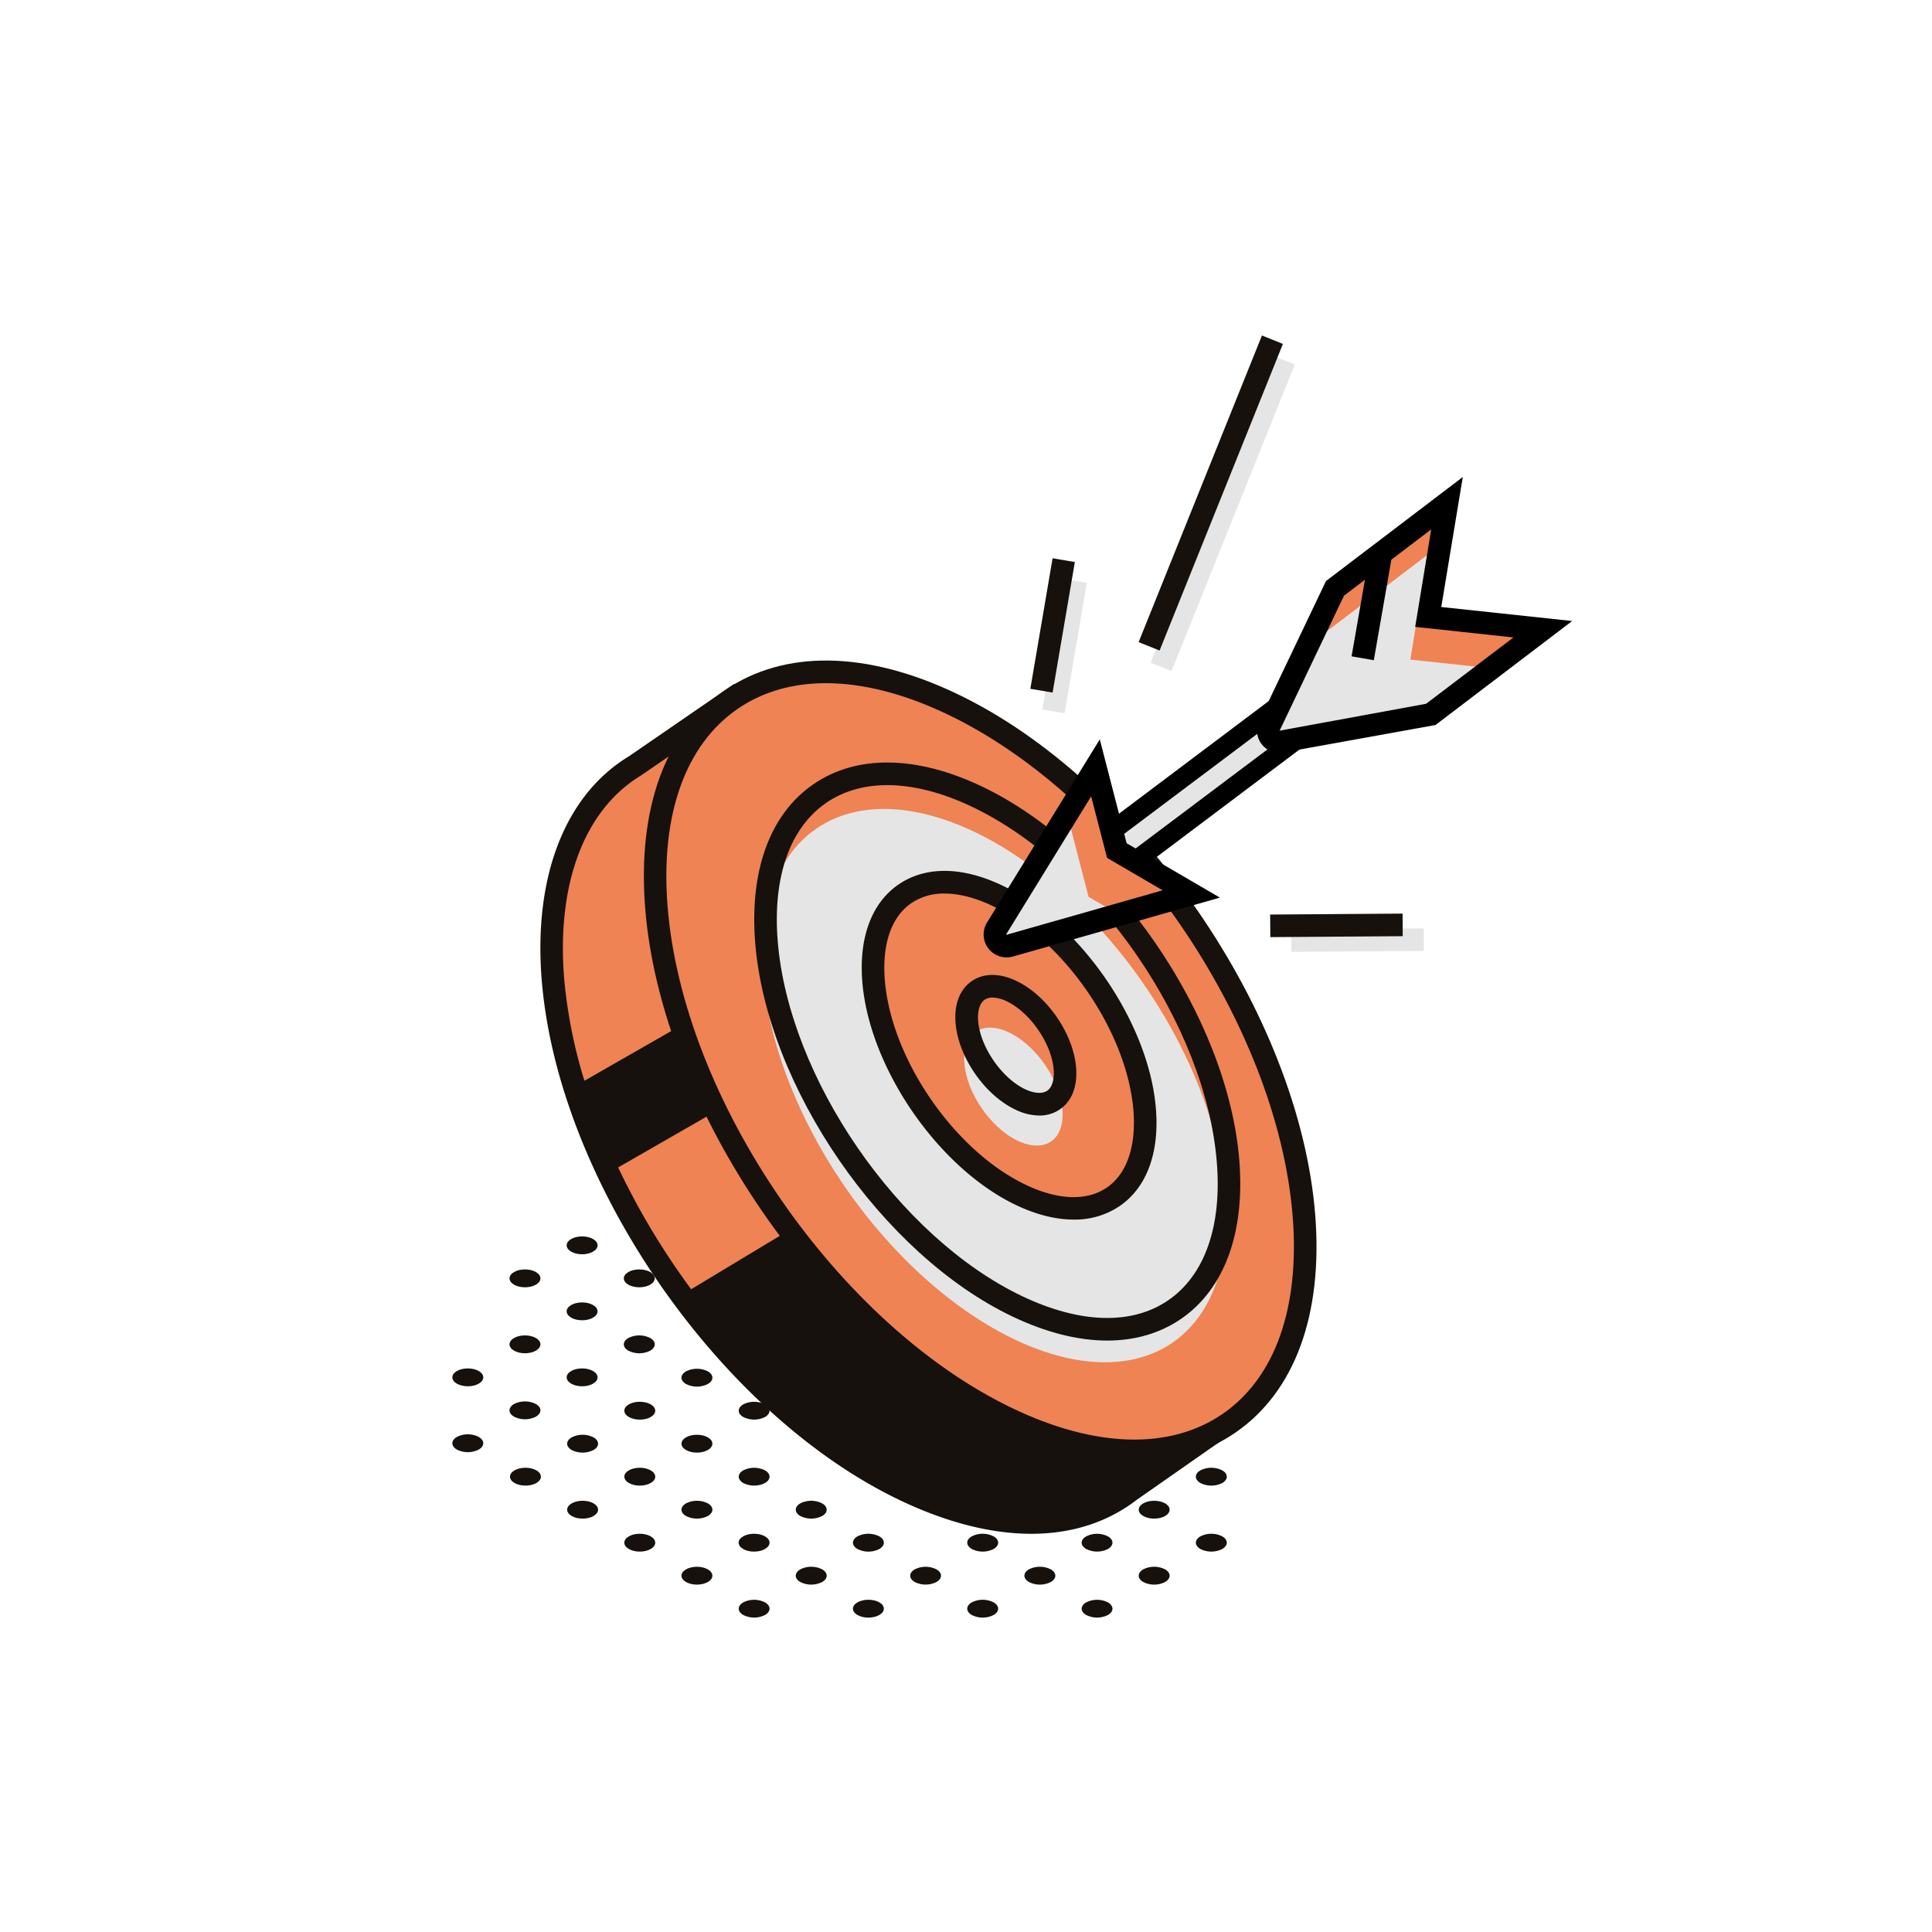<svg xmlns="http://www.w3.org/2000/svg" viewBox="0 0 800 800"><path d="M468.17,617.09l.89-.45,40.31-28.31-14.06-18.84a137.47,137.47,0,0,0,1.76-36.63C490.59,451.11,425.32,356.24,351.28,321a137.9,137.9,0,0,0-34.84-11.45l-13.66-19.84L262.94,317.1h0c-24.09,14.52-37.38,45.31-34,88C235.43,486.91,300.7,581.77,374.74,617,413.45,635.47,446,634.4,468.17,617.09Z" style="fill:#ef8354"/><path d="M500.27,568.32a143.66,143.66,0,0,0,1.46-35.83c-6.59-83.11-73.18-179.88-148.44-215.73a143.65,143.65,0,0,0-34.1-11.47L304,283.19,260.53,313.1c-26.42,15.93-39.64,49.62-36.24,92.42,6.58,83.11,73.18,179.88,148.44,215.73,19.4,9.24,37.76,13.86,54.3,13.86,16.7,0,31.54-4.71,43.72-14.1L516,589.4ZM265.59,321l36-24.76,12.11,17.6,1.92.34a133.32,133.32,0,0,1,33.66,11.07c72.57,34.57,136.79,127.89,143.14,208,.15,1.9.19,3.75.27,5.63L366,485.77l-79.81,48.08a305.92,305.92,0,0,1-30.23-50.44l40.61-23.33L282,424.62l-40,22.9a204.1,204.1,0,0,1-8.43-42.74C230.5,365.64,242.08,335.14,265.59,321Z" style="fill:#16110d"/><ellipse cx="405.87" cy="439.51" rx="105" ry="181.86" transform="matrix(0.82, -0.57, 0.57, 0.82, -177.63, 307.51)" style="fill:#ef8354"/><path d="M469.78,605.48c-16.63,0-35-4.57-54.18-13.73C340.33,555.9,273.74,459.13,267.15,376c-3.27-41.27,8.44-73.3,33-90.18s58.63-16.39,96,1.43C471.42,323.12,538,419.89,544.6,503h0c3.27,41.27-8.45,73.3-33,90.18C499.69,601.39,485.5,605.48,469.78,605.48ZM342,282.89c-13.85,0-26.25,3.54-36.57,10.65-21.67,14.91-32,43.94-29,81.75,6.35,80.14,70.57,173.45,143.15,208,34.22,16.3,65,17.08,86.69,2.17s32-43.94,29-81.75h0c-6.35-80.13-70.56-173.45-143.14-208C374.21,287.17,357.23,282.89,342,282.89Z" style="fill:#16110d"/><ellipse cx="411.93" cy="452.54" rx="74.86" ry="129.66" transform="matrix(0.82, -0.57, 0.57, 0.82, -183.95, 313.25)" style="fill:#e5e5e5"/><path d="M458.5,555.1c-12.05,0-25.32-3.32-39.2-9.93-54.05-25.74-101.87-95.23-106.6-154.91-2.37-29.92,6.19-53.19,24.09-65.51s42.69-12,69.8.91c54,25.75,101.86,95.23,106.59,154.91h0c2.37,29.92-6.18,53.19-24.08,65.51C480.36,552.09,470,555.1,458.5,555.1Zm-91.09-230c-9.6,0-18.19,2.45-25.32,7.35-15,10.35-22.17,30.62-20.07,57.08,4.5,56.7,49.94,122.74,101.29,147.21,24,11.41,45.45,12,60.49,1.64S506,507.76,503.86,481.3h0c-4.49-56.7-49.94-122.74-101.29-147.2C390,328.1,378.06,325.1,367.41,325.1Z" style="fill:#16110d"/><ellipse cx="417.84" cy="432.82" rx="43.95" ry="76.13" transform="translate(-171.73 313.12) rotate(-34.53)" style="fill:#ef8354"/><path d="M444.6,505c-7.37,0-15.44-2-23.86-6-32.29-15.38-60.85-56.9-63.68-92.55-1.45-18.28,3.87-32.56,15-40.2s26.35-7.51,42.91.39c32.28,15.36,60.85,56.88,63.67,92.54h0c1.46,18.29-3.86,32.57-15,40.21A33,33,0,0,1,444.6,505ZM391.11,370a23.84,23.84,0,0,0-13.78,4c-8.23,5.67-12.12,16.95-10.95,31.77,2.59,32.68,28.78,70.73,58.38,84.84,13.41,6.39,25.34,6.78,33.58,1.12s12.13-16.95,11-31.76h0c-2.59-32.68-28.77-70.74-58.37-84.84C403.79,371.68,397.07,370,391.11,370Z" style="fill:#16110d"/><path d="M439.93,459.61c1,12.38-7.31,18.08-18.53,12.74s-21.09-19.7-22.07-32.08,7.31-18.08,18.52-12.74S439,447.23,439.93,459.61Z" style="fill:#e5e5e5"/><path d="M430.33,461.92a23.11,23.11,0,0,1-9.93-2.48c-12.75-6.06-23.61-21.84-24.73-35.93-.61-7.71,1.77-13.84,6.71-17.24s11.49-3.43,18.49-.09c12.75,6.07,23.61,21.86,24.73,35.94h0c.6,7.72-1.77,13.83-6.7,17.23A14.92,14.92,0,0,1,430.33,461.92ZM411,413.08a5.74,5.74,0,0,0-3.29.9c-2,1.4-3,4.6-2.68,8.8.84,10.69,9.74,23.62,19.42,28.23,3.81,1.79,7.14,2,9.17.64s3-4.61,2.68-8.8h0c-.84-10.68-9.74-23.62-19.42-28.23A14.17,14.17,0,0,0,411,413.08Z" style="fill:#16110d"/><rect x="413.41" y="262.86" width="54.83" height="9.35" transform="translate(103.04 657.16) rotate(-80.33)" style="fill:#e5e5e5"/><rect x="408.45" y="254.31" width="54.83" height="9.35" transform="translate(107.34 645.14) rotate(-80.33)" style="fill:#16110d"/><rect x="534.73" y="384.58" width="54.83" height="9.35" transform="translate(-2.79 4.06) rotate(-0.41)" style="fill:#e5e5e5"/><rect x="525.96" y="378.53" width="54.83" height="9.35" transform="translate(-2.71 3.94) rotate(-0.41)" style="fill:#16110d"/><rect x="437.88" y="208.02" width="136.85" height="9.35" transform="translate(120.1 603.11) rotate(-68.1)" style="fill:#e5e5e5"/><rect x="432.91" y="199.46" width="136.85" height="9.35" transform="translate(124.89 593.1) rotate(-68.09)" style="fill:#16110d"/><polygon points="593.18 263.1 466.89 358.03 458.22 346.62 584.51 251.68 593.18 263.1" style="fill:#e5e5e5"/><path d="M466,364.59l-14.34-18.87L585.4,245.14,599.73,264Zm-1.33-18.69,3.7,6.83,118.84-89.28-3.7-6.83Z"/><path d="M418.07,391.57l75.2-21.42-30.82-18L453.59,318l-40.92,66.46A4.81,4.81,0,0,0,418.07,391.57Z" style="fill:#ef8354"/><path d="M450.75,371.35l-8.86-34.22L411,387.34c1.08,1.6,3.46,5.26,5.67,4.63l48-12.5Z" style="fill:#e5e5e5"/><path d="M416.72,396.43a9.48,9.48,0,0,1-8-14.46l46.68-75.81,11.11,43,38.62,22.52-85.75,24.42A9.54,9.54,0,0,1,416.72,396.43Zm35.1-66.67-35.17,57.11.14.2,64.64-18.41-23-13.42Z"/><path d="M599.18,208.36l-46.39,35.27-27.15,56.92a4.55,4.55,0,0,0,4.92,6.44l61.9-11.17,46.39-35.27-47.47-5.09Z" style="fill:#ef8354"/><path d="M588.82,297.81l27.87-21.18L584,273.12l7.08-43.37L544.67,265,523.2,307.81a4.33,4.33,0,0,0,3.72,1.18Z" style="fill:#e5e5e5"/><path d="M596.8,251.35l8.91-53.83L549.06,240.6l-27.64,57.94a9.22,9.22,0,0,0,8.31,13.2,9.32,9.32,0,0,0,1.66-.15l63-11.37L651,257.15Zm-6.28,40.07-60.66,11.14,26.66-55.9,8.66-6.59-5.52,31.7,9.21,1.61,7.26-41.63,16.51-12.55L586,259.58l40.7,4.37Z"/><path d="M458.77,663.51c2.5,1.44,2.5,3.78,0,5.22a10,10,0,0,1-9,0c-2.5-1.44-2.5-3.78,0-5.22A10,10,0,0,1,458.77,663.51Z" style="fill:#16110d"/><path d="M482.44,649.84c2.5,1.45,2.5,3.78,0,5.23a10,10,0,0,1-9.05,0c-2.5-1.44-2.5-3.78,0-5.23A10,10,0,0,1,482.44,649.84Z" style="fill:#16110d"/><path d="M506.11,636.18c2.5,1.44,2.5,3.78,0,5.22a10,10,0,0,1-9.05,0c-2.5-1.44-2.5-3.78,0-5.22A10,10,0,0,1,506.11,636.18Z" style="fill:#16110d"/><path d="M411.44,663.51c2.5,1.44,2.5,3.78,0,5.22a10,10,0,0,1-9.05,0c-2.5-1.44-2.5-3.78,0-5.22A10,10,0,0,1,411.44,663.51Z" style="fill:#16110d"/><path d="M435.11,649.84c2.5,1.45,2.5,3.79,0,5.23a10,10,0,0,1-9.05,0c-2.5-1.44-2.5-3.78,0-5.23A10,10,0,0,1,435.11,649.84Z" style="fill:#16110d"/><path d="M458.77,636.18c2.5,1.44,2.5,3.78,0,5.22a10,10,0,0,1-9,0c-2.5-1.44-2.5-3.78,0-5.22A10,10,0,0,1,458.77,636.18Z" style="fill:#16110d"/><ellipse cx="477.92" cy="625.13" rx="6.4" ry="3.7" style="fill:#16110d"/><path d="M506.11,608.85c2.5,1.44,2.5,3.78,0,5.23a10,10,0,0,1-9.05,0c-2.5-1.45-2.5-3.79,0-5.23A10,10,0,0,1,506.11,608.85Z" style="fill:#16110d"/><ellipse cx="359.58" cy="666.12" rx="6.4" ry="3.7" style="fill:#16110d"/><path d="M387.77,649.84c2.5,1.45,2.5,3.79,0,5.23a10,10,0,0,1-9,0c-2.5-1.44-2.5-3.78,0-5.23A10,10,0,0,1,387.77,649.84Z" style="fill:#16110d"/><path d="M411.44,636.18c2.5,1.44,2.5,3.78,0,5.22a10,10,0,0,1-9.05,0c-2.5-1.44-2.5-3.78,0-5.22A10,10,0,0,1,411.44,636.18Z" style="fill:#16110d"/><path d="M316.77,663.51c2.5,1.44,2.5,3.78,0,5.22a10,10,0,0,1-9,0c-2.5-1.44-2.5-3.78,0-5.22A10,10,0,0,1,316.77,663.51Z" style="fill:#16110d"/><path d="M340.44,649.84c2.5,1.45,2.5,3.79,0,5.23a10,10,0,0,1-9.05,0c-2.5-1.44-2.5-3.78,0-5.23A10,10,0,0,1,340.44,649.84Z" style="fill:#16110d"/><path d="M364.11,636.18c2.5,1.44,2.5,3.78,0,5.23a10,10,0,0,1-9.05,0c-2.5-1.45-2.5-3.79,0-5.23A10,10,0,0,1,364.11,636.18Z" style="fill:#16110d"/><ellipse cx="288.58" cy="652.46" rx="6.4" ry="3.7" style="fill:#16110d"/><ellipse cx="312.25" cy="638.79" rx="6.4" ry="3.7" style="fill:#16110d"/><path d="M340.44,622.52c2.5,1.44,2.5,3.78,0,5.22a10,10,0,0,1-9.05,0c-2.5-1.44-2.5-3.78,0-5.22A10,10,0,0,1,340.44,622.52Z" style="fill:#16110d"/><ellipse cx="264.92" cy="638.79" rx="6.4" ry="3.7" style="fill:#16110d"/><path d="M293.11,622.52c2.5,1.44,2.5,3.78,0,5.22a10,10,0,0,1-9.05,0c-2.5-1.44-2.5-3.78,0-5.22A10,10,0,0,1,293.11,622.52Z" style="fill:#16110d"/><path d="M316.77,608.85c2.5,1.44,2.5,3.78,0,5.23a10,10,0,0,1-9,0c-2.5-1.45-2.5-3.79,0-5.23A10,10,0,0,1,316.77,608.85Z" style="fill:#16110d"/><ellipse cx="241.25" cy="625.13" rx="6.4" ry="3.7" style="fill:#16110d"/><ellipse cx="264.92" cy="611.46" rx="6.4" ry="3.7" style="fill:#16110d"/><ellipse cx="288.58" cy="597.8" rx="6.4" ry="3.7" style="fill:#16110d"/><path d="M316.77,581.52c2.5,1.45,2.5,3.79,0,5.23a10,10,0,0,1-9,0c-2.5-1.44-2.5-3.78,0-5.23A10,10,0,0,1,316.77,581.52Z" style="fill:#16110d"/><ellipse cx="217.58" cy="611.46" rx="6.4" ry="3.7" style="fill:#16110d"/><path d="M245.78,595.19c2.49,1.44,2.49,3.78,0,5.22a10,10,0,0,1-9.06,0c-2.5-1.44-2.5-3.78,0-5.22A10,10,0,0,1,245.78,595.19Z" style="fill:#16110d"/><ellipse cx="264.92" cy="584.14" rx="6.4" ry="3.7" style="fill:#16110d"/><path d="M293.11,567.86c2.5,1.44,2.5,3.78,0,5.22a10,10,0,0,1-9.05,0c-2.5-1.44-2.5-3.78,0-5.22A10,10,0,0,1,293.11,567.86Z" style="fill:#16110d"/><path d="M198.24,595c2.5,1.45,2.5,3.79,0,5.23a10,10,0,0,1-9.06,0c-2.49-1.44-2.49-3.78,0-5.23A10,10,0,0,1,198.24,595Z" style="fill:#16110d"/><path d="M221.9,581.38c2.5,1.44,2.5,3.78,0,5.23a10,10,0,0,1-9.05,0c-2.5-1.45-2.5-3.79,0-5.23A10,10,0,0,1,221.9,581.38Z" style="fill:#16110d"/><ellipse cx="241.04" cy="570.33" rx="6.4" ry="3.7" style="fill:#16110d"/><path d="M269.24,554.05c2.5,1.44,2.5,3.78,0,5.23a10,10,0,0,1-9.06,0c-2.49-1.45-2.49-3.79,0-5.23A10,10,0,0,1,269.24,554.05Z" style="fill:#16110d"/><ellipse cx="193.71" cy="570.33" rx="6.4" ry="3.7" style="fill:#16110d"/><ellipse cx="217.38" cy="556.66" rx="6.4" ry="3.7" style="fill:#16110d"/><ellipse cx="241.04" cy="543" rx="6.4" ry="3.7" style="fill:#16110d"/><ellipse cx="264.71" cy="529.34" rx="6.4" ry="3.7" style="fill:#16110d"/><ellipse cx="217.38" cy="529.34" rx="6.4" ry="3.7" style="fill:#16110d"/><ellipse cx="241.04" cy="515.67" rx="6.4" ry="3.7" style="fill:#16110d"/></svg>